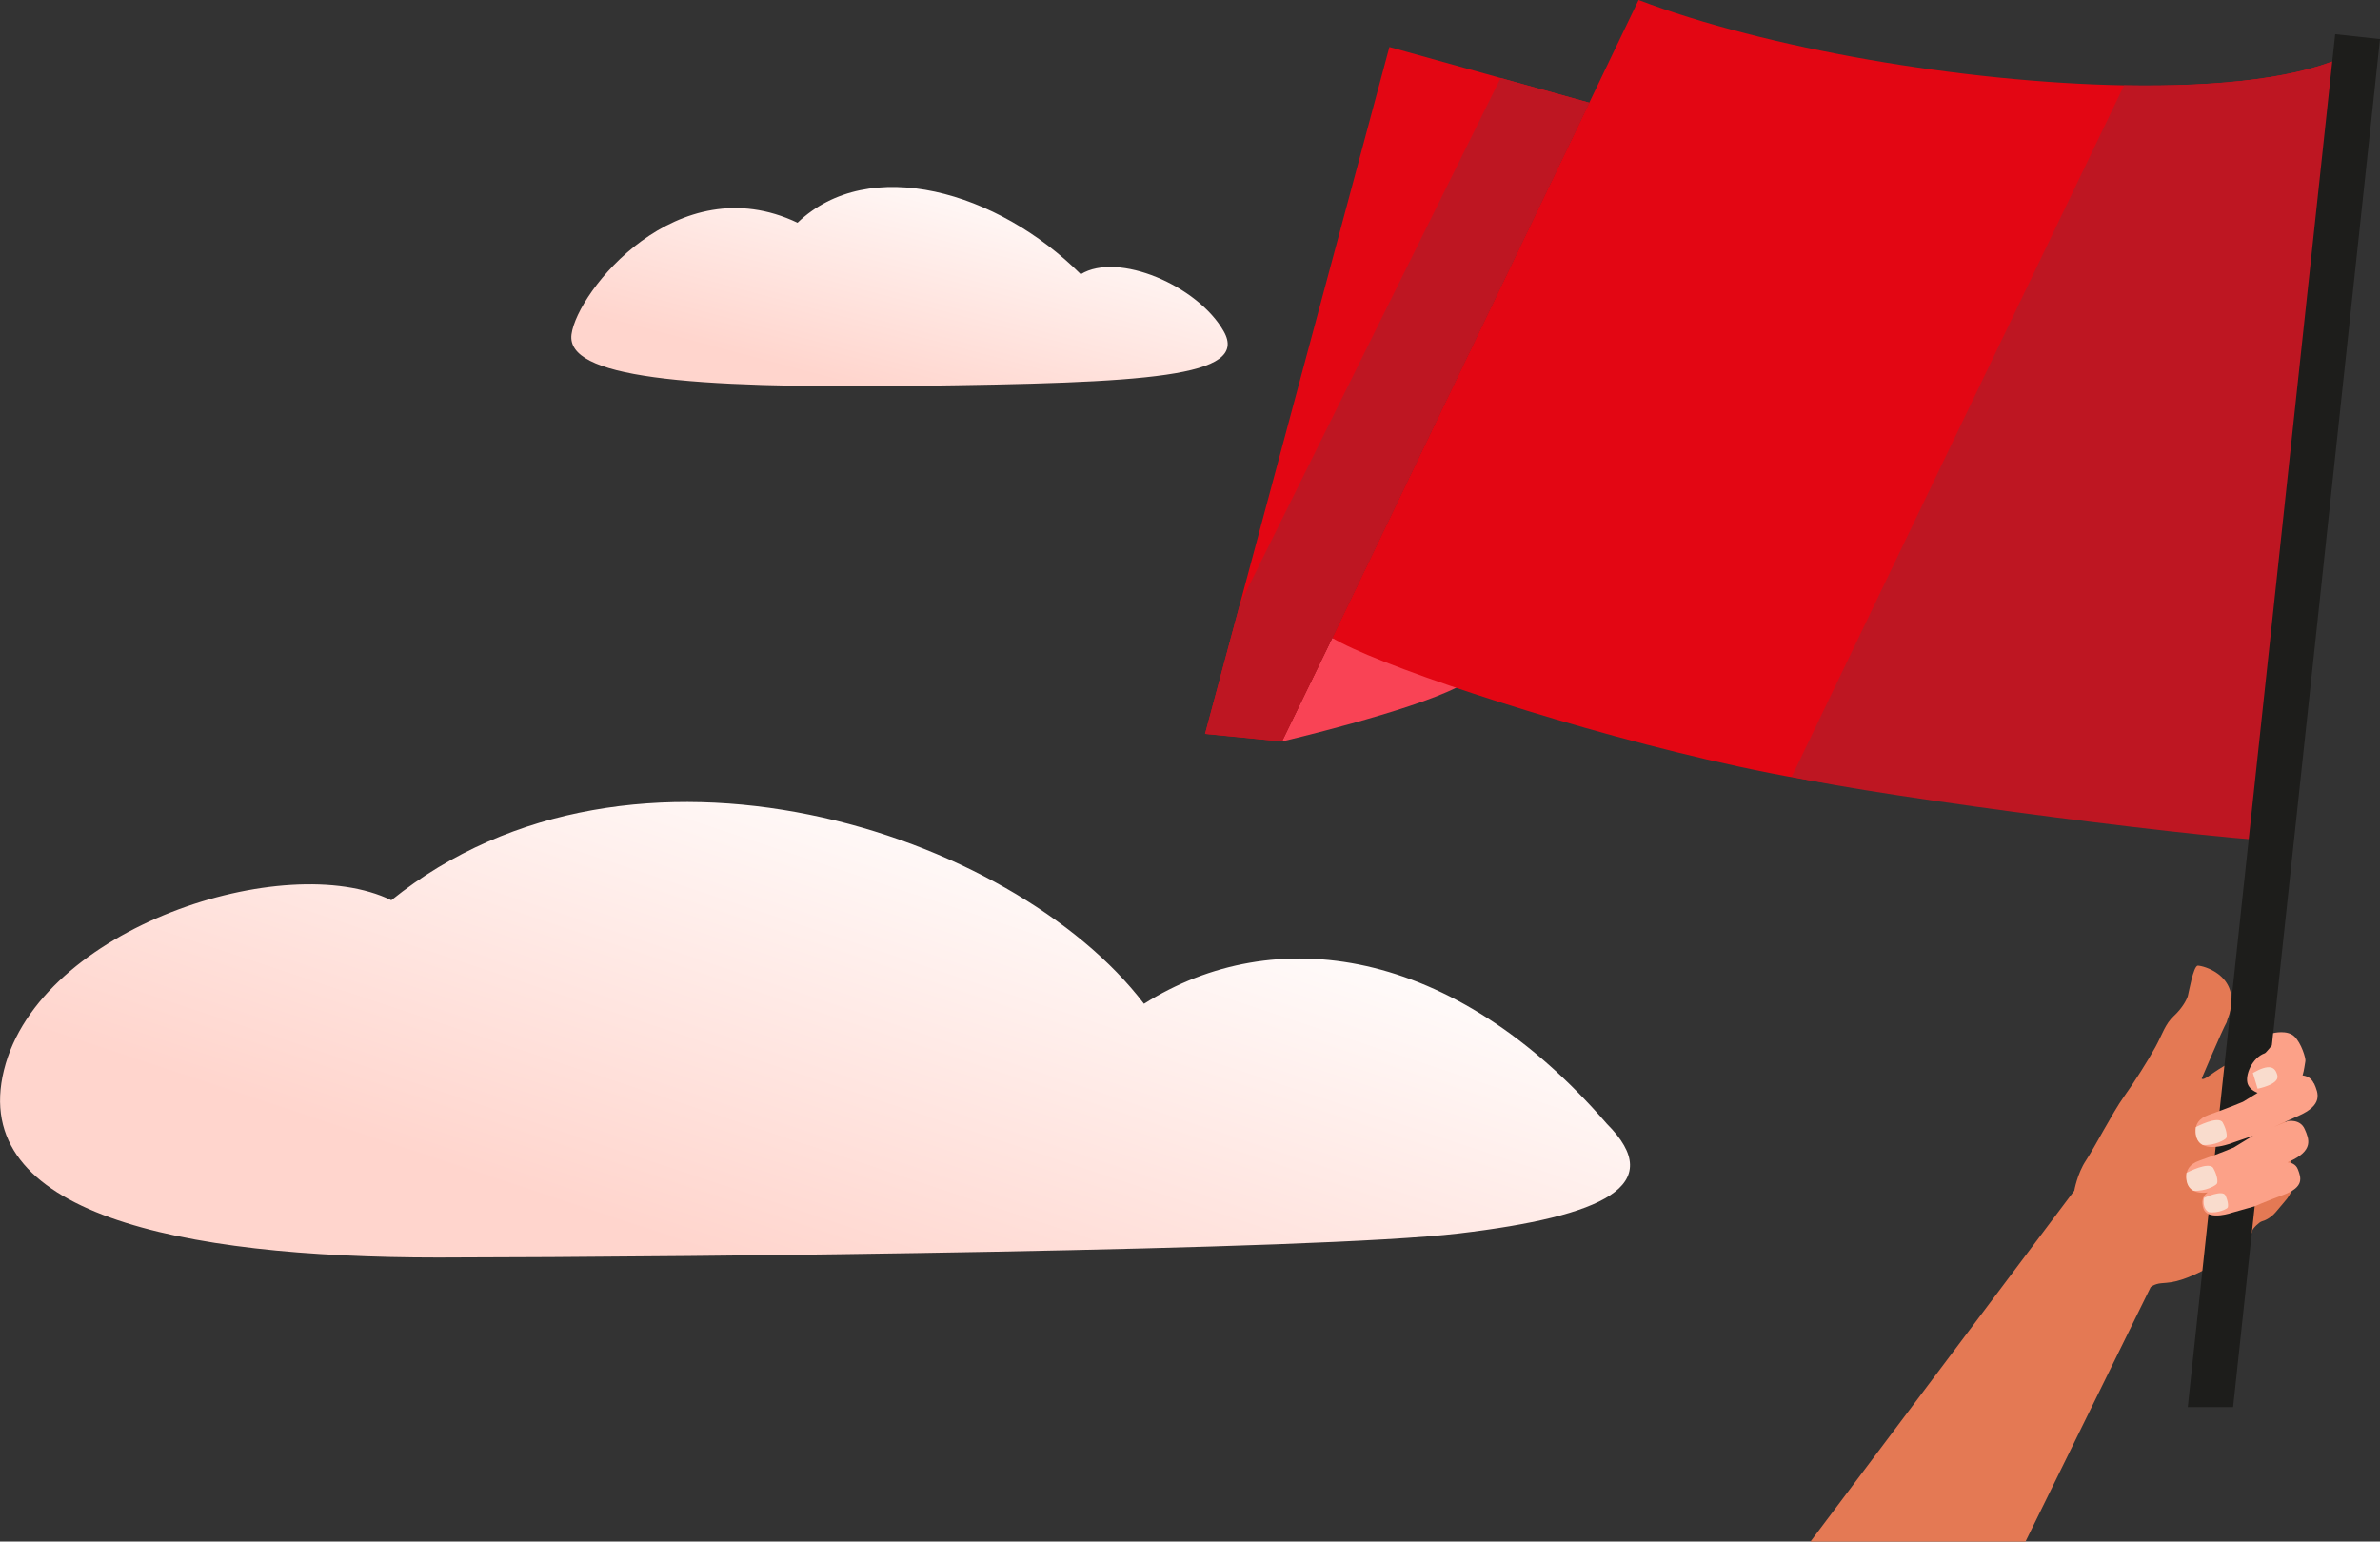 <svg id="Warstwa_2" xmlns="http://www.w3.org/2000/svg" viewBox="0 0 444.43 287.91"><rect x="0" y="0" width="444.43" height="287.91" fill="#333333" stroke="none"/><defs><linearGradient id="linear-gradient" x1="177.75" y1="26.81" x2="156.18" y2="107.7" gradientUnits="userSpaceOnUse"><stop offset="0" stop-color="#fff"/><stop offset=".58" stop-color="#ffd5cd"/></linearGradient><linearGradient id="linear-gradient-2" x1="174.91" y1="141.69" x2="119.83" y2="307.61" gradientUnits="userSpaceOnUse"><stop offset="0" stop-color="#fff"/><stop offset=".58" stop-color="#ffd5cd"/></linearGradient><style>.cls-4{fill:#f9dccd}.cls-7{fill:#be1622}.cls-9{fill:#e30613}</style></defs><g id="Layer_1"><path d="m248.79 119.13-9.41 19.35s23.77-5.56 32.77-10.15l-23.37-9.21Z" style="fill:#f94355"/><path class="cls-9" d="m438.88 10.01-71.36 127.03-7.08 10.83c-10.42.24-25.75-2.32-41.79-6.05-30.01-6.99-62.49-18.11-69.87-22.69l47.99-99.95L305.98 0c23.69 9.03 60.61 15.37 90.64 15.93 18.02.33 33.55-1.42 42.25-5.92Z"/><path class="cls-9" d="m248.79 119.13 47.99-99.95-16.56-4.61-20.77-5.79-27.91 104.03-6.51 24.25 14.35 1.42 9.41-19.35z"/><path class="cls-7" d="m231.54 112.81-6.51 24.25 14.35 1.42 9.41-19.35 47.99-99.95-16.56-4.61-48.68 98.24zM334.58 145.04c16.04 3.74 82.86 12.36 93.28 12.12l11.03-147.14c-8.7 4.5-24.24 6.25-42.25 5.92l-62.05 129.11Z"/><path d="m378.23 287.91 23.37-47.51s.68-.63 2.02-.74 2.22-.14 4.08-.77c1.86-.63 5.15-2.2 6.52-3.3s5.2-4.28 5.7-4.68.62-.64.66-1.05 1.33-1.65 1.8-1.76 1.6-.58 2.55-1.68 2.15-2.56 2.15-2.56 1.66-2.28 1.39-3.31-2.12-13.8-2.12-13.8l.92-11.24c-11.49.95-15.34 6.82-16.14 5.93 0 0 3.8-9 4.66-10.51.12-.54.63-1.7.75-2.32 1.34-6.68-5.29-8.28-6.13-8.26s-1.69 5.07-1.87 5.68-.97 2.21-2.6 3.71-2.15 3.44-3.45 5.82c-1.3 2.38-3.96 6.61-5.93 9.34-1.97 2.73-5.41 9.39-7.04 11.84-1.63 2.45-2.18 5.64-2.18 5.64l-49.27 65.54h40.14Z" style="fill:#e47954"/><path style="fill:#1d1d1b" d="m444.43 7.3-8.37-.91-27.53 256.41H417L444.43 7.3z"/><path d="M432.08 202.36c-.47-1.08-1.38-1.42-2.11-1.51.29-.9.45-2.3.53-2.68.1-.49-.75-3.36-2.08-4.62s-3.94-.6-3.94-.6l-.24 2.29s-1.1 1.38-1.31 1.46c-2.41.85-3.78 4.19-3.19 5.77.32.85 1.14 1.35 1.83 1.64l-2.73 1.67s-2.54 1.09-6.42 2.45c-3.88 1.35-1.93 4.84-1.93 4.84 1.51 2.43 6.69.26 6.69.26l3.63-1.24-.19.08-3.51 2.15s-2.54 1.09-6.42 2.45c-3.88 1.35-1.93 4.84-1.93 4.84.68 1.1 2.12 1.26 3.49 1.1-1.71 1.16-.68 3.27-.68 3.27 1.09 1.99 5.28.49 5.28.49l4.18-1.18s1.65-.74 5.47-2.18c3.82-1.44 3.18-3.17 2.61-4.69-.4-1.07-1.36-1.29-1.95-1.33.08-.04.15-.07.24-.11 4.72-2.07 3.79-4.22 2.97-6.1-.85-1.96-3.17-1.5-3.17-1.5l-2.55 1.08c1.08-.5 2.54-1.17 4.49-2.03 4.72-2.07 3.79-4.22 2.97-6.1Z" style="fill:#fca188"/><path class="cls-4" d="M408.3 219.04s4.24-2.24 5.01-.86.88 2.6.65 2.92-2.08 1.42-4.34 1.28c-.09-.06-1.66-.64-1.32-3.33ZM411.57 223.72s3.45-1.59 3.99-.47c.53 1.09.59 2.1.39 2.33s-1.71 1.03-3.48.82c-.07-.05-1.29-.58-.9-2.69Z"/><path d="M201.82 51.22c-15.49-15.49-39.54-22.44-52.89-9.62-22.44-10.69-41.14 12.82-42.21 20.84-1.07 8.01 20.84 10.15 64.11 9.62 43.28-.53 62.51-1.6 57.7-10.15-4.81-8.55-19.77-14.96-26.71-10.69Z" style="fill:url(#linear-gradient)"/><path d="M73.06 168.14c45.16-36.4 116.23-12.68 140.56 19.33 24.32-15.36 57.61-10.88 86.42 22.4 11.52 11.52-.64 17.28-27.53 20.48-26.89 3.2-141.34 4.44-190.68 4.51-48.74 0-87.68-8.28-81.09-35.01 6.59-26.73 52.65-41.36 72.33-31.72Z" style="fill:url(#linear-gradient-2)"/><path class="cls-4" d="m420.69 200.39.89 2.94s4.09-.77 3.69-2.45c-.4-1.68-1.5-2.24-4.58-.49ZM410.04 210.5s4.24-2.24 5.01-.86.88 2.6.65 2.92-2.08 1.42-4.34 1.28c-.09-.06-1.66-.64-1.32-3.33Z"/></g></svg>